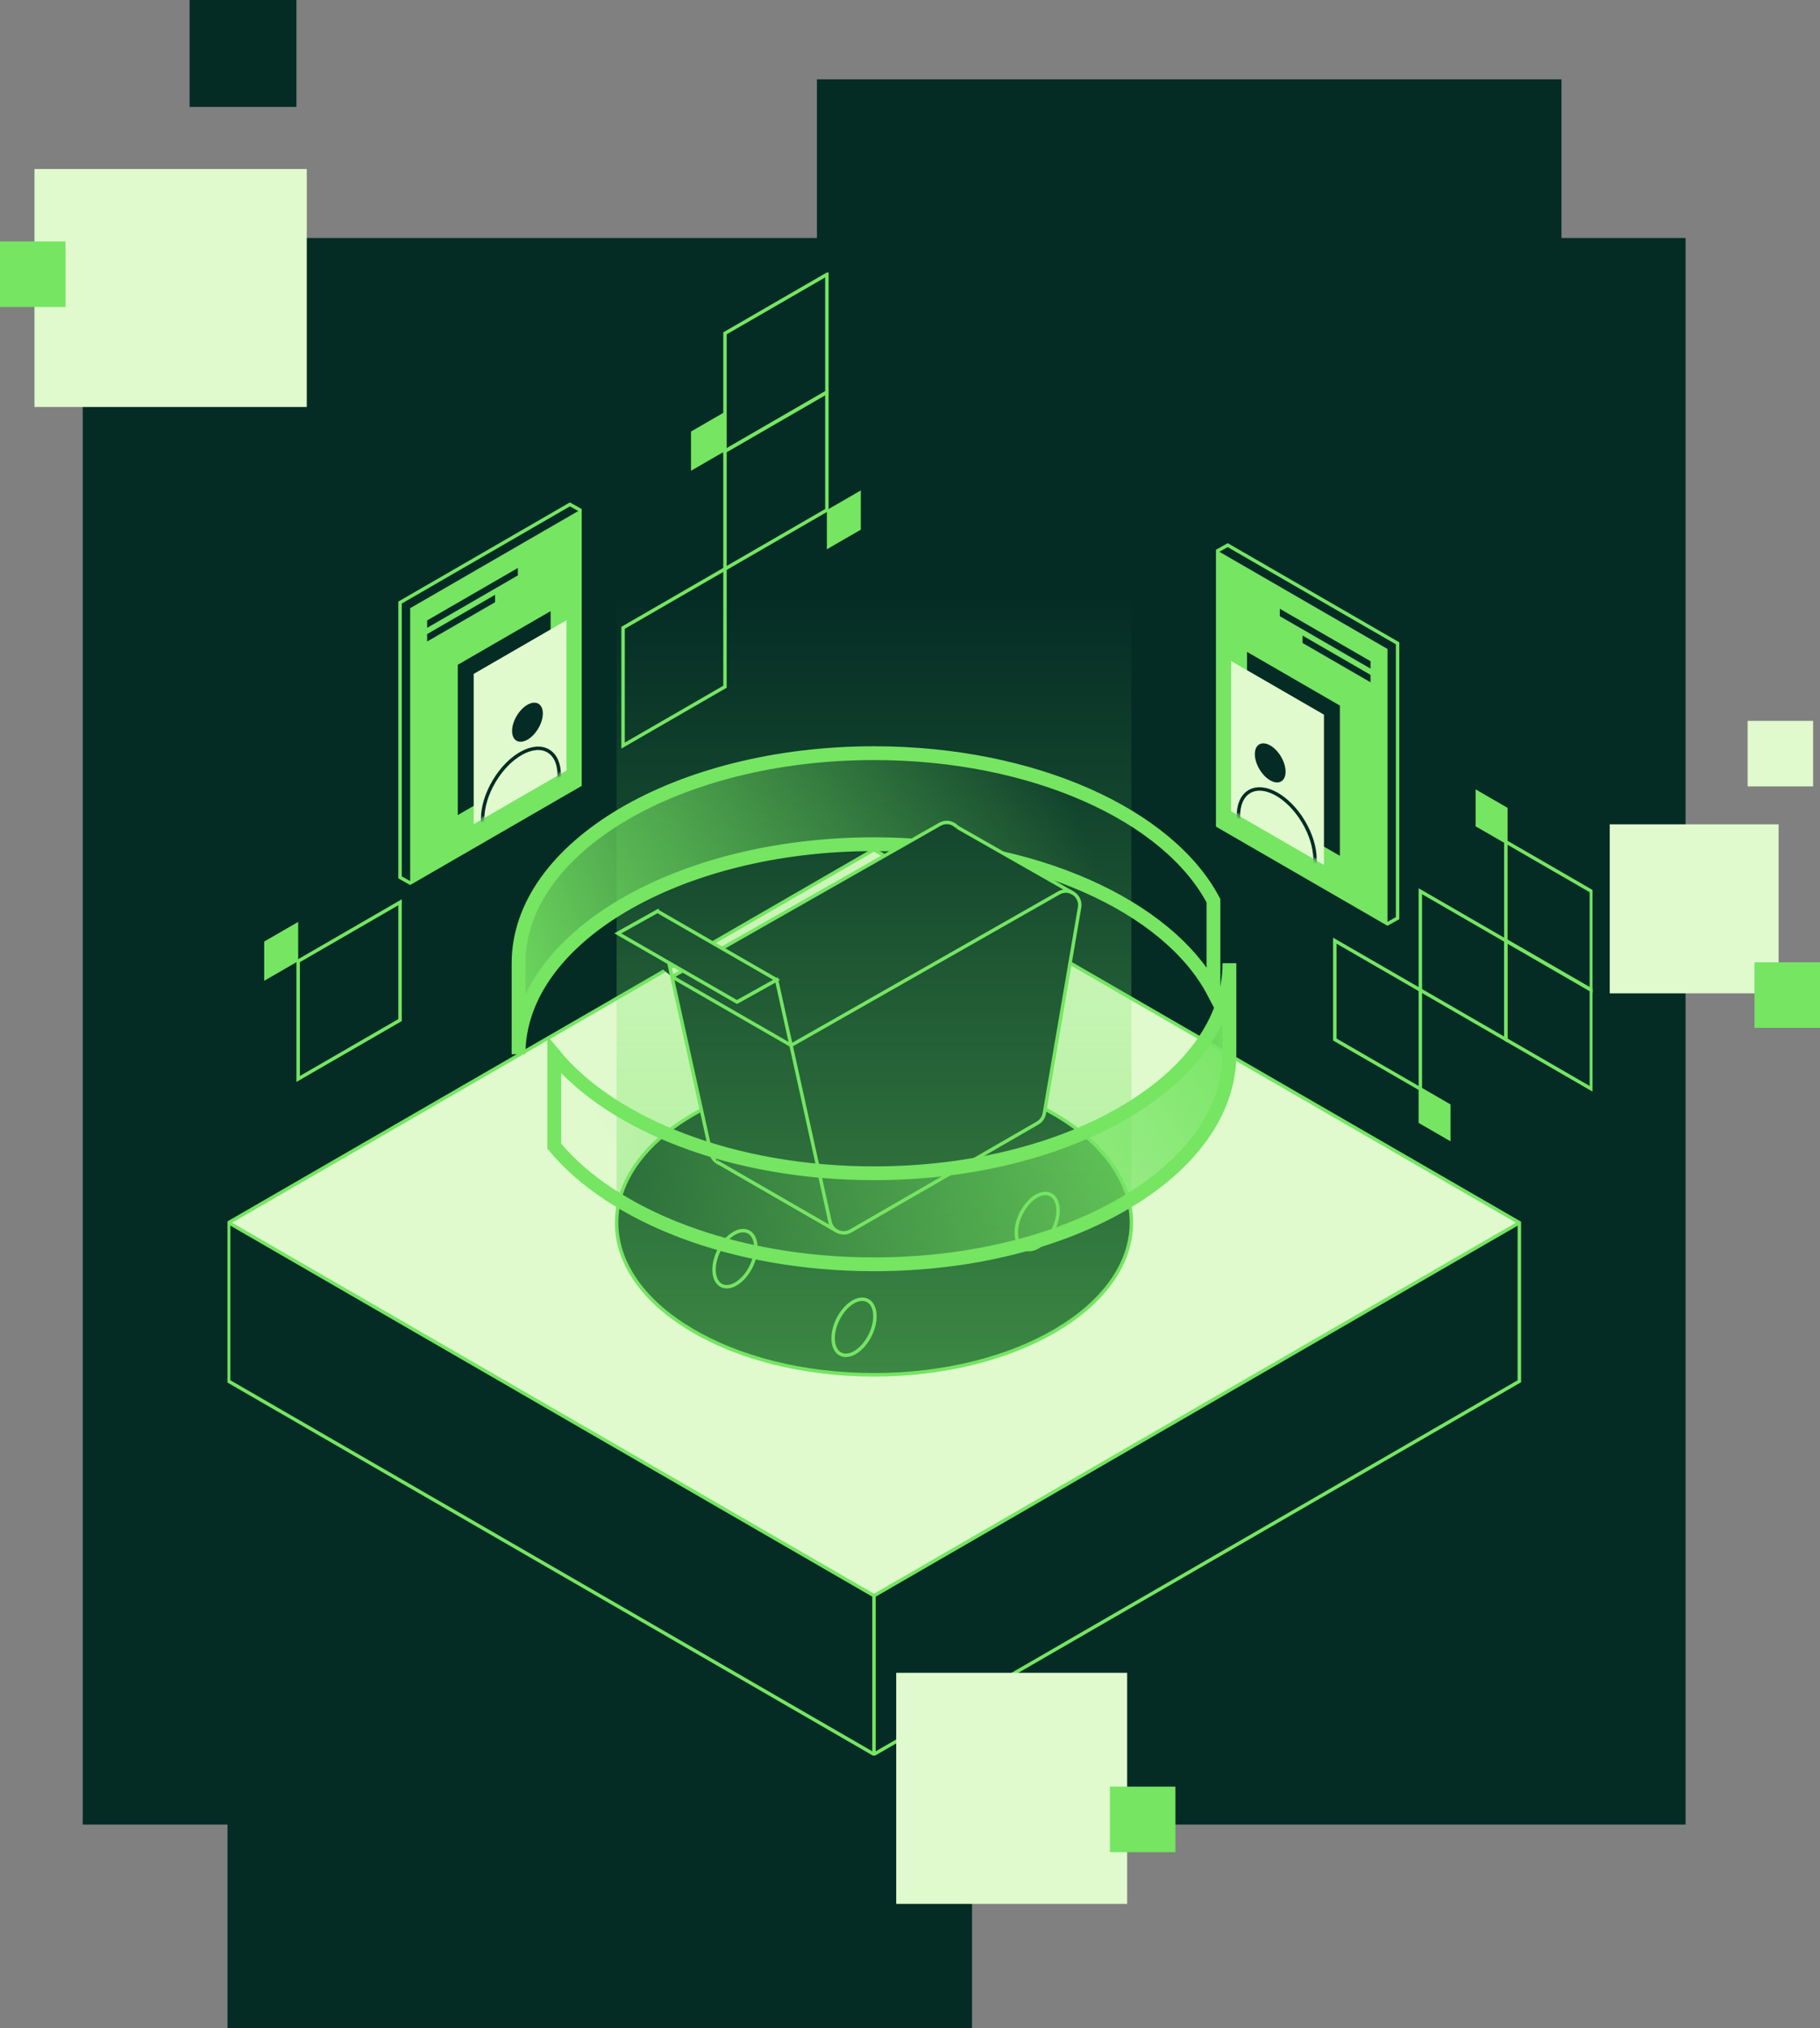 <?xml version="1.0"?>
<svg xmlns="http://www.w3.org/2000/svg" width="528" height="588" viewBox="0 0 528 588" fill="none">
<rect x="0" y="0" width="528" height="588" fill="#808080" stroke="none"/>
<rect x="24" y="69" width="465" height="460" fill="#042C25"/>
<rect x="237" y="23" width="216" height="188" fill="#042C25"/>
<rect x="66" y="400" width="216" height="188" fill="#042C25"/>
<g clip-path="url(#clip0_1832_379)">
<path d="M353.256 159.691L356.178 158.055L405.451 186.515V266.203L402.523 267.84L353.256 239.379V159.691Z" stroke="#75E562" stroke-miterlimit="10"/>
<path d="M402.523 267.84L353.256 239.379V159.691L402.523 188.152V267.84Z" fill="#75E562"/>
<path d="M388.71 248.129L361.778 232.569V189.004L388.71 204.564V248.129Z" fill="#042C25"/>
<path d="M384.093 250.768L357.161 235.208V191.643L384.093 207.203V250.768Z" fill="#E0F9CD"/>
<path d="M371.7 226.543C373.417 225.517 373.376 222.288 371.61 219.332C369.844 216.376 367.02 214.812 365.303 215.838C363.587 216.865 363.627 220.094 365.393 223.05C367.16 226.006 369.983 227.57 371.7 226.543Z" fill="#042C25"/>
<mask id="mask0_1832_379" style="mask-type:luminance" maskUnits="userSpaceOnUse" x="357" y="191" width="28" height="60">
<path d="M384.093 250.768L357.161 235.208V191.643L384.093 207.203V250.768Z" fill="white"/>
</mask>
<g mask="url(#mask0_1832_379)">
<path d="M378.345 256.176C382.622 253.618 382.526 245.58 378.13 238.222C373.734 230.865 366.702 226.974 362.425 229.532C358.147 232.09 358.243 240.128 362.64 247.486C367.036 254.843 374.067 258.734 378.345 256.176Z" stroke="#042C25" stroke-miterlimit="10"/>
</g>
<path d="M371.283 176.498L397.595 191.702V193.846L371.283 178.649V176.498Z" fill="#042C25"/>
<path d="M377.886 184.279L397.595 195.662V197.807L377.886 186.424V184.279Z" fill="#042C25"/>
<path d="M210.324 164.949L239.881 147.872V113.723L210.324 130.8V164.949Z" stroke="#75E562" stroke-miterlimit="10"/>
<path d="M210.324 130.801L239.881 113.723V79.574L210.324 96.645V130.801Z" stroke="#75E562" stroke-miterlimit="10"/>
<path d="M180.76 216.176L210.324 199.105V164.949L180.76 182.027V216.176Z" stroke="#75E562" stroke-miterlimit="10"/>
<path d="M210.324 130.801V119.418L200.469 125.106V136.489L210.324 130.801Z" fill="#75E562"/>
<path d="M249.736 153.567V142.184L239.881 147.872V159.261L249.736 153.567Z" fill="#75E562"/>
<path d="M436.862 244.063L428.591 239.286V229.73L436.862 234.508V244.063Z" fill="#75E562" stroke="#75E562" stroke-miterlimit="10"/>
<path d="M420.319 330.047L412.054 325.276V315.721L420.319 320.498V330.047Z" fill="#75E562" stroke="#75E562" stroke-miterlimit="10"/>
<path d="M461.67 315.72L436.862 301.387V272.729L461.67 287.055V315.72Z" stroke="#75E562" stroke-miterlimit="10"/>
<path d="M461.67 287.054L436.862 272.728V244.062L461.67 258.395V287.054Z" stroke="#75E562" stroke-miterlimit="10"/>
<path d="M436.862 301.388L412.054 287.055V258.396L436.862 272.729V301.388Z" stroke="#75E562" stroke-miterlimit="10"/>
<path d="M412.054 315.72L387.239 301.387V272.729L412.054 287.055V315.72Z" stroke="#75E562" stroke-miterlimit="10"/>
<path d="M168.26 147.873L165.331 146.236L116.065 174.697V254.385L118.994 256.021L168.26 227.56V147.873Z" stroke="#75E562" stroke-miterlimit="10"/>
<path d="M118.994 256.021L168.26 227.561V147.873L118.994 176.334V256.021Z" fill="#75E562"/>
<path d="M132.806 236.311L159.738 220.751V177.186L132.806 192.746V236.311Z" fill="#042C25"/>
<path d="M137.423 238.95L164.355 223.39V179.824L137.423 195.384V238.95Z" fill="#E0F9CD"/>
<path d="M156.128 211.254C157.895 208.298 157.935 205.069 156.218 204.043C154.502 203.016 151.678 204.58 149.912 207.536C148.145 210.492 148.105 213.721 149.822 214.747C151.538 215.774 154.362 214.21 156.128 211.254Z" fill="#042C25"/>
<mask id="mask1_1832_379" style="mask-type:luminance" maskUnits="userSpaceOnUse" x="137" y="179" width="28" height="60">
<path d="M137.423 238.95L164.355 223.39V179.824L137.423 195.384V238.95Z" fill="white"/>
</mask>
<g mask="url(#mask1_1832_379)">
<path d="M158.879 235.698C163.275 228.34 163.371 220.302 159.094 217.744C154.816 215.186 147.785 219.077 143.388 226.434C138.992 233.792 138.896 241.83 143.173 244.388C147.451 246.946 154.483 243.055 158.879 235.698Z" stroke="#042C25" stroke-miterlimit="10"/>
</g>
<path d="M150.233 164.68L123.921 179.883V182.028L150.233 166.831V164.68Z" fill="#042C25"/>
<path d="M143.623 172.461L123.921 183.844V185.989L143.623 174.606V172.461Z" fill="#042C25"/>
<path d="M253.555 246.346L440.78 354.494L253.555 462.642L66.33 354.494L253.555 246.346Z" fill="#E0F9CD"/>
<path d="M253.555 246.346L66.33 354.494V400.468L253.555 508.616L440.78 400.468V354.494L253.555 246.346Z" stroke="#75E562" stroke-miterlimit="10"/>
<path d="M253.555 508.617V462.642L440.78 354.494" stroke="#75E562" stroke-miterlimit="10"/>
<path d="M253.555 462.642L66.33 354.494" stroke="#75E562" stroke-miterlimit="10"/>
<path d="M253.555 398.587C294.793 398.587 328.223 378.846 328.223 354.494C328.223 330.142 294.793 310.4 253.555 310.4C212.317 310.4 178.887 330.142 178.887 354.494C178.887 378.846 212.317 398.587 253.555 398.587Z" fill="#042C25" stroke="#75E562" stroke-miterlimit="10"/>
<path d="M150.437 305.663C150.437 272.029 196.604 244.763 253.555 244.763C299.827 244.763 338.982 262.764 352.036 287.549V261.154C338.982 236.362 299.827 218.367 253.555 218.367C196.604 218.367 150.437 245.634 150.437 279.268V305.663Z" fill="url(#paint0_linear_1832_379)"/>
<path d="M150.437 305.663C150.437 272.029 196.604 244.763 253.555 244.763C299.827 244.763 338.982 262.764 352.036 287.549V261.154C338.982 236.362 299.827 218.367 253.555 218.367C196.604 218.367 150.437 245.634 150.437 279.268V305.663Z" stroke="#75E562" stroke-width="4" stroke-miterlimit="10"/>
<path d="M179.243 270.616L190.746 264.195L206.261 334.381C206.854 337.053 209.869 338.38 212.237 337.014L266.464 305.722C267.506 305.121 268.225 304.085 268.429 302.898L278.653 243.198C279.227 239.826 275.632 237.305 272.664 238.994L194.948 283.2" fill="#042C25"/>
<path d="M179.243 270.616L190.746 264.195L206.261 334.381C206.854 337.053 209.869 338.38 212.237 337.014L266.464 305.722C267.506 305.121 268.225 304.085 268.429 302.898L278.653 243.198C279.227 239.826 275.632 237.305 272.664 238.994L194.948 283.2" stroke="#75E562" stroke-miterlimit="10"/>
<path d="M271.02 336.586C273.156 332.28 272.798 327.752 270.221 326.472C267.643 325.192 263.821 327.644 261.685 331.95C259.548 336.256 259.906 340.784 262.484 342.064C265.061 343.344 268.883 340.891 271.02 336.586Z" fill="#042C25" stroke="#75E562" stroke-miterlimit="10"/>
<path d="M217.884 367.248C220.021 362.942 219.663 358.414 217.085 357.134C214.508 355.854 210.686 358.306 208.549 362.612C206.413 366.918 206.771 371.446 209.348 372.726C211.926 374.006 215.748 371.554 217.884 367.248Z" fill="#042C25" stroke="#75E562" stroke-miterlimit="10"/>
<path d="M277.664 239.799L311.146 258.85L268.271 334.294L242.77 356.922L207.837 336.782L206.142 288.003L277.664 239.799Z" fill="#042C25"/>
<path d="M213.787 290.505L225.291 284.084L240.805 354.269C241.398 356.942 244.413 358.268 246.781 356.902L301.008 325.611C302.05 325.01 302.769 323.974 302.973 322.786L313.197 263.087C313.771 259.715 310.176 257.194 307.208 258.883L229.492 303.089" fill="#042C25"/>
<path d="M213.787 290.505L225.291 284.084L240.805 354.269C241.398 356.942 244.413 358.268 246.781 356.902L301.008 325.611C302.05 325.01 302.769 323.974 302.973 322.786L313.197 263.087C313.771 259.715 310.176 257.194 307.208 258.883L229.492 303.089" stroke="#75E562" stroke-miterlimit="10"/>
<path d="M305.565 356.476C307.702 352.171 307.344 347.642 304.766 346.362C302.188 345.082 298.367 347.535 296.23 351.841C294.094 356.146 294.452 360.674 297.029 361.955C299.607 363.235 303.429 360.782 305.565 356.476Z" fill="#042C25" stroke="#75E562" stroke-miterlimit="10"/>
<path d="M252.429 387.14C254.566 382.835 254.208 378.307 251.63 377.026C249.052 375.746 245.231 378.199 243.094 382.505C240.958 386.81 241.315 391.339 243.893 392.619C246.471 393.899 250.293 391.446 252.429 387.14Z" fill="#042C25" stroke="#75E562" stroke-miterlimit="10"/>
<path d="M277.664 239.799L311.146 258.85" stroke="#75E562" stroke-miterlimit="10"/>
<path d="M207.837 336.783L242.77 356.923" stroke="#75E562" stroke-miterlimit="10"/>
<path d="M229.492 303.082L194.948 283.193" stroke="#75E562" stroke-miterlimit="10"/>
<path d="M190.746 264.195L225.291 284.084L213.787 290.505L179.243 270.616L190.746 264.195Z" fill="#042C25" stroke="#75E562" stroke-miterlimit="10"/>
<path d="M86.501 312.822L116.065 295.751V261.596L86.501 278.673V312.822Z" stroke="#75E562" stroke-miterlimit="10"/>
<path d="M86.501 278.674V267.291L76.646 272.979V284.369L86.501 278.674Z" fill="#75E562"/>
<path d="M356.673 279.268C356.673 312.902 310.506 340.168 253.555 340.168C212.791 340.168 177.548 326.199 160.813 305.92V332.316C177.548 352.594 212.791 366.564 253.555 366.564C310.506 366.564 356.673 339.297 356.673 305.663V279.268Z" fill="url(#paint1_linear_1832_379)" stroke="#75E562" stroke-width="4" stroke-miterlimit="10"/>
<path opacity="0.5" d="M178.887 136.277V354.976C178.887 379.332 212.316 399.069 253.555 399.069C294.794 399.069 328.223 379.326 328.223 354.976V136.277H178.893H178.887Z" fill="url(#paint2_linear_1832_379)"/>
</g>
<rect x="10" y="49" width="79" height="69" fill="#E0F9CD"/>
<rect x="467" y="239" width="49" height="49" fill="#E0F9CD"/>
<rect x="507" y="209" width="19" height="19" fill="#E0F9CD"/>
<rect x="509" y="279" width="19" height="19" fill="#75E562"/>
<rect y="70" width="19" height="19" fill="#75E562"/>
<rect x="55" width="31" height="31" fill="#042C25"/>
<rect x="260" y="485" width="67" height="67" fill="#E0F9CD"/>
<rect x="322" y="518" width="19" height="19" fill="#75E562"/>
<defs>
<linearGradient id="paint0_linear_1832_379" x1="143.927" y1="309.939" x2="314.74" y2="241.986" gradientUnits="userSpaceOnUse">
<stop stop-color="#75E562"/>
<stop offset="1" stop-color="#75E562" stop-opacity="0"/>
</linearGradient>
<linearGradient id="paint1_linear_1832_379" x1="346.699" y1="266.829" x2="192.713" y2="357.145" gradientUnits="userSpaceOnUse">
<stop stop-color="#75E562"/>
<stop offset="1" stop-color="#75E562" stop-opacity="0"/>
</linearGradient>
<linearGradient id="paint2_linear_1832_379" x1="253.555" y1="399.973" x2="253.555" y2="173.27" gradientUnits="userSpaceOnUse">
<stop stop-color="#75E562"/>
<stop offset="1" stop-color="#75E562" stop-opacity="0"/>
</linearGradient>
<clipPath id="clip0_1832_379">
<rect width="396" height="430" fill="white" transform="translate(66 79)"/>
</clipPath>
</defs>
</svg>
